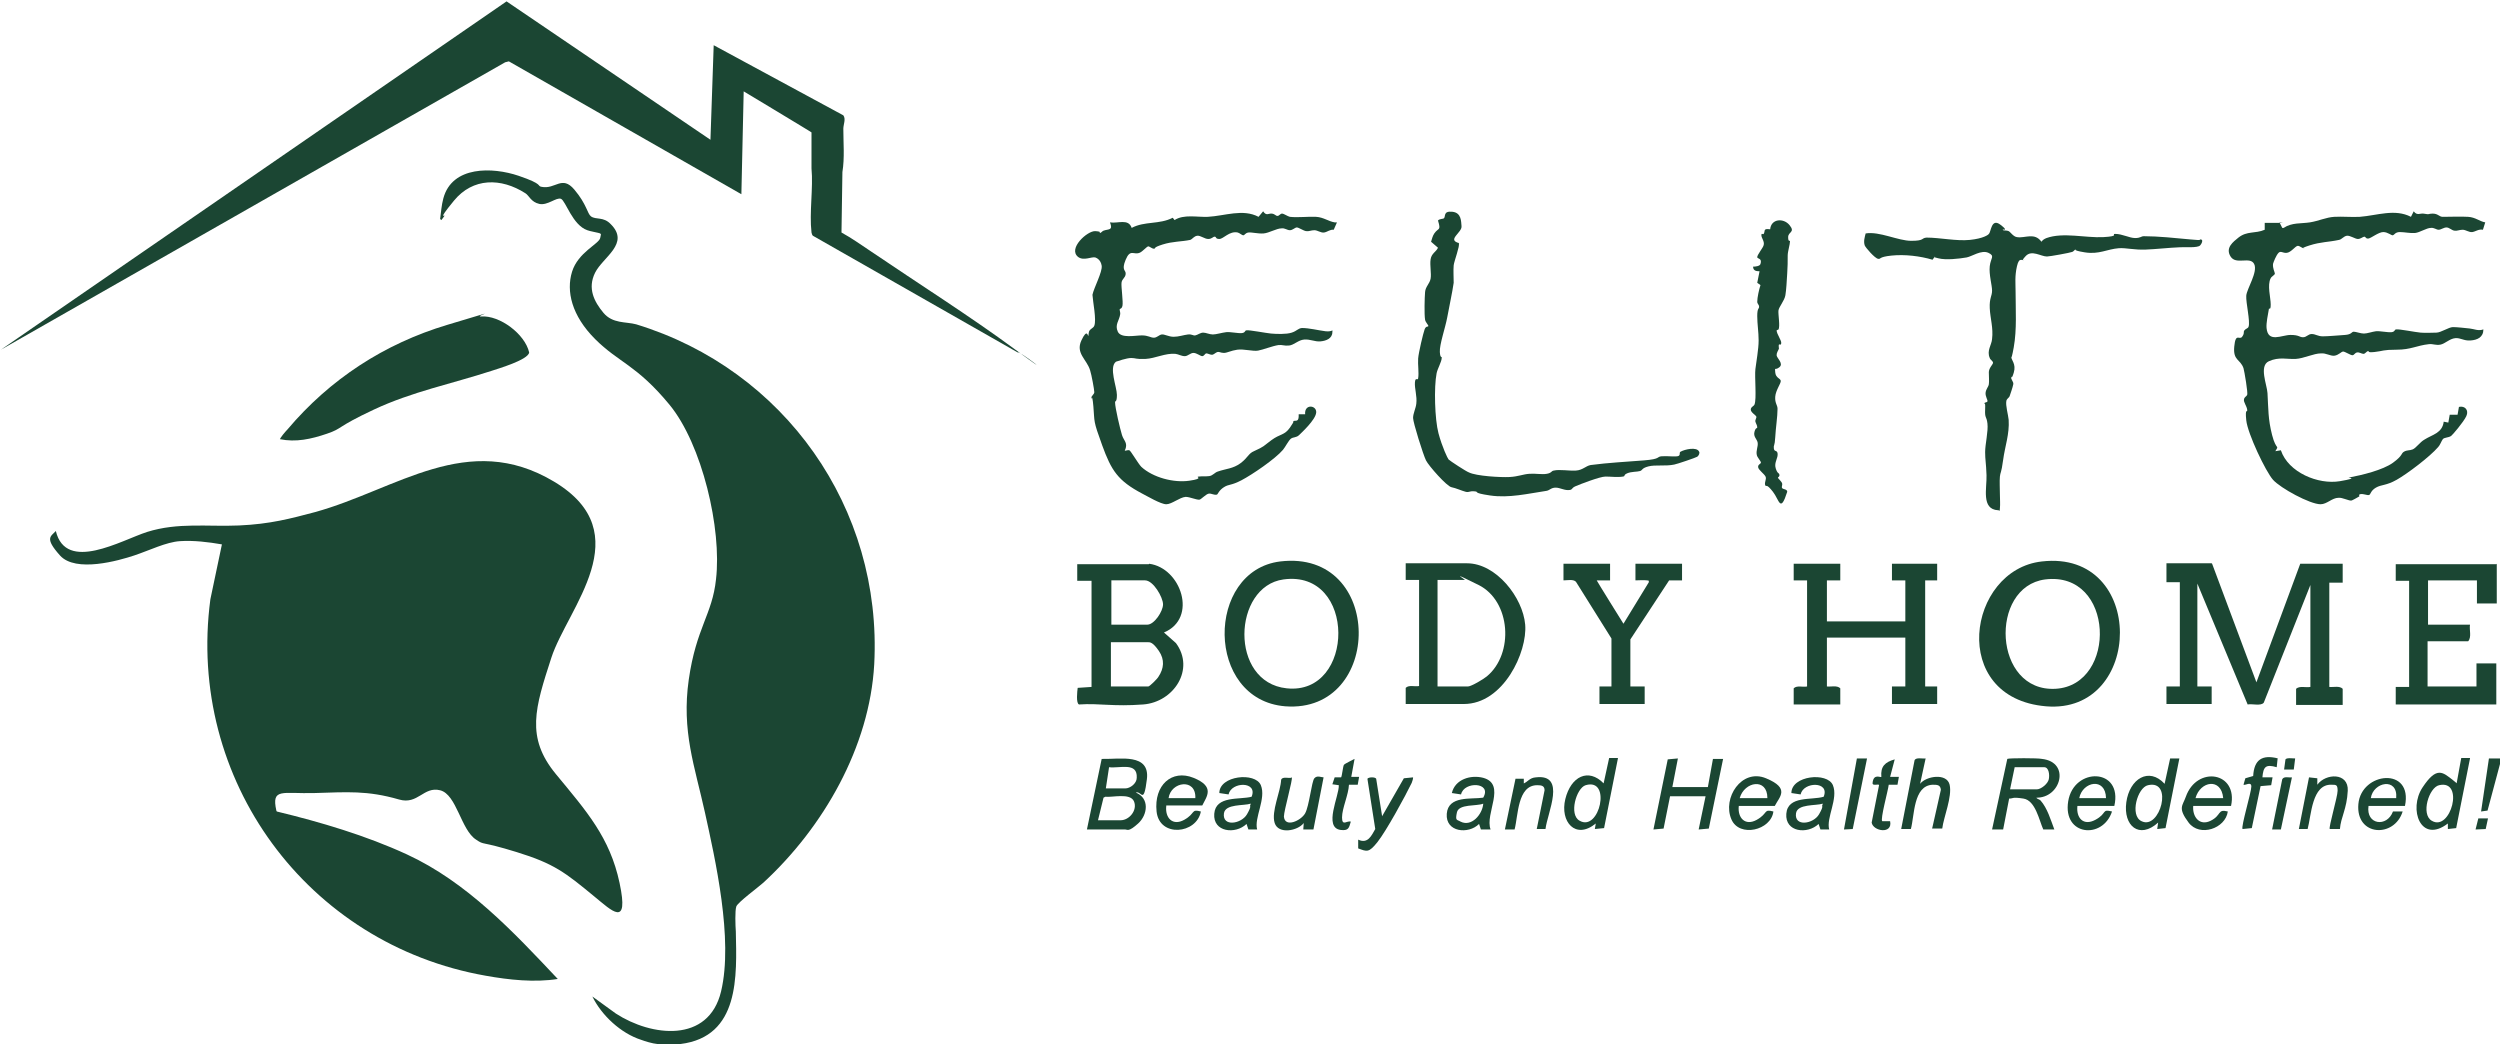 <?xml version="1.0" encoding="UTF-8"?>
<svg id="Layer_1" xmlns="http://www.w3.org/2000/svg" version="1.1" viewBox="0 0 541.9 226.3">
  <!-- Generator: Adobe Illustrator 29.8.1, SVG Export Plug-In . SVG Version: 2.1.1 Build 2)  -->
  <defs>
    <style>
      .st0 {
        fill: #1b4633;
      }
    </style>
  </defs>
  <path class="st0" d="M147.5,226.3c-1.2.1-3.9.1-5,0s-2.7-.6-3.5-.9c-4.4-1.4-8.6-5.3-10.6-9.4l5.1,3.7c7.7,5,20.1,6.5,22.8-4.8s-1.3-28.8-3.5-38.8-5.1-17.6-3.5-28.8,5.1-14.1,5.9-21.7c1.3-10.9-3-29.3-10.1-37.9s-11-9.1-16.1-14.2-6.3-10.4-5-14.6,5.8-6,6.1-7.3.1-.7,0-1c-.1-.1-2.4-.5-2.8-.7-3.2-1.1-4.7-6.4-5.7-6.8s-2.9,1.5-4.7,1.1-2.2-1.8-3-2.3c-5.3-3.4-11.4-3.4-15.5,1.6s-1.4,2.5-2.2,3.5-.3.7-.8.5c.2-1.5.3-3,.7-4.5,1.9-7.1,10.7-6.8,16.3-4.9s3.9,2.2,5,2.4c3,.6,4.4-2.6,7.1.6s2.8,5.2,3.6,5.8c1.1.8,2.7,0,4.3,1.7,4.2,4.2-1.7,7.1-3.4,10.5s-.2,6.3,1.8,8.7,4.9,1.9,7.1,2.5c32.1,9.8,53.4,39.8,51.6,73.7-1,17.9-11,35.3-24,47.3-1.1,1-5.6,4.3-5.9,5.2s-.2,4.1-.1,5.4c.2,9.6.9,22.8-12,24.4Z"/>
  <polygon class="st0" points="541.9 164.4 541.9 165.6 539.2 175.7 537.8 175.9 539.5 164.4 541.9 164.4"/>
  <path class="st0" d="M60,175.9c9.5,2.3,19.3,5.2,28.2,9.3,13,6,23.1,16.8,32.7,27-5,.8-10.6.2-15.6-.7-38.7-6.8-64.9-42.5-59.7-81.6l2.5-11.9c-2.9-.5-6.1-.9-9.1-.7s-6.6,2-9.9,3.1-12.7,3.8-16.1,0-2-4.1-.9-5.3c2.2,9.1,14.2,2,19.8.2,6.7-2.1,13.1-1.1,19.9-1.4s11.2-1.5,16.5-2.9c17.7-4.9,33.1-17.8,51.8-6.6s2.9,27.4-.6,38.2-5.6,17.2,1,25.2,11.7,13.7,13.8,23.6-1.7,6-5.5,2.9c-6.3-5.2-8.7-7.1-16.8-9.6s-6.9-1.4-8.8-2.7c-3.3-2.1-4.2-9.8-7.8-10.7s-4.8,3.2-8.9,2c-6.9-2-11.3-1.6-18.3-1.4s-9.4-1.2-8.3,3.8Z"/>
  <path class="st0" d="M154,30.2l.7-20.4,28.1,15.2c.6.8,0,2,0,2.9,0,3.1.3,6.3-.2,9.4l-.2,13.1c2.2,1.2,4.3,2.7,6.4,4.1,10.3,7,21.4,14,31.3,21.3s.6,0,.5.6l-44.4-25.3c-.2-.2-.2-.4-.3-.7-.5-4.3.4-9.6,0-13.9v-7.8c.1,0-14.7-8.9-14.7-8.9l-.5,22.3-50.4-28.8-.8.2L.2,75.8,109.8.3l44.2,30Z"/>
  <path class="st0" d="M494.1,48.2l.6,1.2h.3c1.8-1.2,3.8-.9,5.7-1.2s3.5-1.1,5.3-1.2,3.7.1,5.5,0c3.8-.3,7.6-1.8,11.1,0l.6-1.2c.7,1,1.4.4,2.1.5,1.7.3.8,0,2,0s1.4.7,2.2.7c1.6,0,3.9-.1,5.5,0s2.5,1,3.7,1.2l-.5,1.6c-.9-.2-1.6.4-2.3.5s-1.4-.5-2.1-.5-1.2.3-1.8.2-1.1-.7-1.7-.7-1.2.5-1.7.5-1-.5-1.7-.4c-.9,0-2.4,1-3.4,1.1s-2.3-.2-3.3-.2-1.2.6-1.5.7-1.1-.7-2.1-.7-2.6,1.3-3.2,1.4-.6-.4-.9-.4-.8.5-1.4.5-1.7-.8-2.4-.7-1.1.8-1.7.9c-2.3.5-3.9.4-6.4,1.2s-.8.6-1.1.6c-.5.1-1-.6-1.5-.5s-1.4,1.4-2.3,1.5-1.3-.5-1.8,0-1.1,2-1.2,2.4c-.1,1,.4,1.8.4,2.1s-.7.6-.9,1c-.8,1.5,0,4.2,0,5.7s-.4.6-.4,1c-.2,1.2-.6,3-.5,4.1.3,3.3,3.3,1.5,5.2,1.5s1.9.5,2.7.5,1.1-.7,1.9-.7,1.3.5,2.4.5,3.3-.2,4.8-.3,1.4-.7,1.9-.7,1.5.4,2.2.4,1.8-.4,2.6-.5,2.6.3,3.4.2.6-.6,1-.6c.7-.1,4.1.6,5.3.7s2.4,0,3.4,0,2.7-1.2,3.6-1.2,2.6.2,3.6.3,1.9.6,3,.2c0,1.7-1.3,2.3-2.8,2.4s-2.1-.6-3.3-.5-2.2,1.2-3.2,1.4-1.6-.2-2.5-.1c-2.7.3-3.9,1.2-7,1.2s-2.9.3-4.8.5-1-.3-1.4-.2-.6.6-1,.6-.9-.4-1.4-.3-.6.6-1,.6-1.6-.8-2-.8-1,.8-1.9.9-1.8-.6-2.9-.5c-1.6,0-3.7,1.1-5.5,1.2s-3.6-.5-5.8.5-.4,5.1-.3,6.9c.2,3.4.1,5.6,1,9.1s1.6,2,.7,3.5l1.2-.2c1.6,4.8,8.1,7.5,12.8,6.7s1.2-.7,2-.8c2.7-.5,7.3-1.6,9.5-3.2s1.7-2,2.4-2.4,1.2-.2,1.9-.5,1.6-1.6,2.5-2.1c1.7-1.1,3.9-1.4,4.2-3.9l1,.2.3-1.7h1.7s.3-1.7.3-1.7c1.3-.3,2.2.7,1.6,2s-3.1,4.2-3.3,4.3c-.6.4-1.5.3-1.8.7s-.6,1.3-1,1.7c-1.8,2.1-6.7,5.8-9,7.1s-3.3,1-4.5,1.7-1.1,1.5-1.5,1.6-1.2-.3-1.8-.2-.2.4-.3.5c-.3.2-1.6.9-1.7.9-.5.1-2-.7-2.8-.6-1.4,0-2.5,1.4-3.9,1.4-2.3,0-8.7-3.5-10.3-5.3s-5.5-10-5.8-12.9.3-1.5.2-2.3-.8-1.6-.7-2.2.5-.6.7-1-.6-5.1-.8-5.8c-.7-2-2.3-1.6-2-4.7s1.1-1.3,1.7-2.1.2-1,.5-1.4.8-.4.9-.8c.4-1.1-.6-5.2-.5-6.7s2.6-5.2,1.7-6.9-3.9.3-5.1-1.6.6-3.2,1.7-4.1c1.9-1.5,3.6-.8,5.7-1.7v-1.5h3.9Z"/>
  <path class="st0" d="M289.8,48.2l-.7,1.6c-.8-.1-1.4.5-2.1.6s-1.4-.5-2.1-.5-1.2.3-1.8.2-1.6-.8-2-.8-.9.6-1.5.6-1.1-.5-1.8-.4c-1.1,0-2.7,1-3.9,1.1s-2.6-.3-3.3-.2-.8.6-1.1.6-.8-.5-1.2-.6c-1.8-.4-3.1,1.4-4,1.4s-.6-.5-1-.5-.6.5-1.4.5-1.7-.8-2.4-.7-1,.7-1.5.9c-1.9.4-3.8.3-6,1s-1.4.8-1.8.9-1-.5-1.3-.5-1.3,1.2-1.9,1.4c-1.3.5-2-.9-3,1.5s.1,2.2,0,3.1-.8,1-.9,1.9.4,4.2.2,5-.6.5-.6.8.2.7.1,1.1c-.2,1.3-1.2,2.2-.5,3.7s3.8.8,5.2.8,1.9.5,2.6.5,1.1-.6,1.7-.7,1.5.5,2.6.5,2.2-.4,3.1-.5,1.1.3,1.6.2,1.1-.6,1.7-.6,1.4.4,2.1.4,2-.4,2.9-.5,2.6.3,3.4.2.6-.6,1-.6c.6-.1,4.2.6,5.3.7s3.3.2,4.5-.2,1.3-.9,2.2-1c1.6,0,3.5.5,5.1.7s1.6-.6,1.5.2c0,1.4-1.4,1.9-2.6,2s-2.2-.5-3.5-.4-2.2,1.2-3.3,1.3-1.4-.2-2.3-.1c-1.3.2-3.3,1-4.4,1.2s-3.1-.4-4.5-.2-2.2.7-2.9.7-1-.3-1.4-.2-.8.6-1.2.6-.9-.3-1.2-.3-.5.6-.9.6-1.2-.7-1.9-.7-1.2.7-1.9.7-1.3-.4-2-.5c-2.2-.2-4.4,1-6.5,1.1s-2.1-.2-3.1-.2-3,.7-3.3.8c-1.6,1.2.2,5.5.2,7.2s-.4,1.2-.4,1.6c0,1.2,1.1,5.8,1.5,7.1s1.4,1.7.6,3.4c.3,0,.7-.2,1-.1s1.9,2.9,2.6,3.6c2.5,2.3,7,3.5,10.4,3s1.2-.8,2-.9,1.5,0,2.3-.1,1.2-.8,1.9-1c1.7-.6,3.3-.6,4.9-1.8s1.7-2.1,2.9-2.6c2.4-1.1,1.9-1,3.8-2.4s2.8-1,4-2.7.6-1.3.7-1.4c.5-.3,1.3.4,1.2-1.5h1.4c-.2-2.3,2.5-2,2.4-.4s-3.3,4.5-3.7,4.9c-.6.6-1.3.4-1.8.8s-1.2,1.8-1.7,2.4c-1.7,2-6.7,5.4-9,6.6s-2.7.8-3.8,1.5-1.3,1.5-1.5,1.6c-.6.2-1.2-.3-1.8-.2s-1.7,1.3-2,1.3c-.6.1-2.1-.6-3-.6-1.3.1-3,1.6-4.2,1.6s-4.2-1.8-5.2-2.3c-5.3-2.8-6.7-5-8.7-10.5s-1.6-4.9-1.9-8.4-.5-1.1-.5-1.7.7-.9.7-1.4-.6-3.8-.9-4.7c-.7-2.4-3.2-3.7-1.9-6.5s1.4-.8,1.5-1,0-.8.3-1.2.8-.5,1-1c.5-1.3-.3-5.1-.4-6.7.3-1.5,2.2-5,2-6.3s-1.1-1.7-1.4-1.8c-.8-.2-2.5.8-3.7-.1-2.3-1.8,2-5.7,3.7-5.6s.7.4,1,.4.5-.4.8-.5c1.1-.4,2.1,0,1.4-1.8,1.7.3,4-.9,4.7,1.2,2.8-1.5,6-.7,8.9-2.2l.4.5c2-1.3,4.9-.6,7.2-.7,3.7-.2,7.6-1.8,11,0l1-1.2c.7,1.1,1.2.4,1.9.5s.8.5,1.2.5.6-.5,1-.5,1.2.6,1.7.7c1.7.2,4.1-.1,5.7,0s2.7,1,4,1.2Z"/>
  <path class="st0" d="M60.7,95.3c-.2-.2,1.3-1.9,1.6-2.2,9.2-10.9,21-18.6,34.7-22.7s5.4-1.7,7.3-1.8c4-.3,9.5,3.8,10.4,7.8-.2,1.6-6.7,3.5-8.2,4-8.6,2.8-17.2,4.5-25.5,8.4s-6.6,4-10.1,5.2-6.8,1.9-10.2,1.2Z"/>
  <path class="st0" d="M479.5,122.2l9.6,25.7,9.5-25.7h9.2v4.1h-2.9v22.6c.9.1,2.2-.3,2.9.4v3.5h-10.1v-3.5c.8-.7,2.1-.2,3.1-.4v-22.1l-10.1,25.5c-.6.8-2.5.2-3.5.4l-10.9-26.2v22.3h3.1v3.8h-9.8v-3.8h2.9v-22.6h-2.9v-4.1h9.8Z"/>
  <path class="st0" d="M434.2,49.9c.1.1.8,0,1.2.2s1,1.2,1.8,1.3c1.7.3,3.8-1.1,5.3,1,.3-.4.6-.6,1.1-.8,3.6-1.3,8.5,0,12.3-.2s1.6-.7,2.6-.7c1.5,0,3.1.9,4.3.9s1.3-.4,1.9-.4c3.1,0,6.9.4,10.1.7s1.5,0,2.2,0,.2,1-.1,1.3c-.6.6-3.4.3-4.4.4-2.5.1-4.9.4-7.4.5s-4.2-.4-5.8-.3c-2.6.2-4.3,1.4-7.4.9s-1.7-.7-1.9-.7-.5.5-.8.6c-.5.2-4.9,1-5.5,1-1.3,0-3.3-1.5-4.6-.1s-.2.7-.3.8c-.4.4-1.1-.8-1.6,1.4s-.3,3.7-.3,5.5c0,3.9.3,8.2-.4,12.1s-.6,1.4-.6,1.8c0,1,1.2,1.7.6,3.7s-.6.4-.6.8c0,.8.6,1.1.5,1.7s-.7,2.3-.8,2.6-.6.5-.7,1c-.2,1,.4,3,.5,4.1.2,3.1-.8,5.7-1.2,8.7s-.6,2.6-.7,3.6,0,2.7,0,3.8.1,2.2,0,3.1.1.4-.4.4c-3.7-.2-2.4-4.8-2.5-7.6s-.3-3.3-.3-5,.7-4.5.5-6.2-.6-1-.5-3.1-.3-.8-.2-1.2.6-.2.7-.5-.5-1.1-.4-1.9.6-1.2.7-1.8,0-1.7,0-2.6.8-1.6.9-2-.6-.7-.7-1.1c-.7-1.6.4-2.8.5-4.1.3-2.4-.4-4.5-.5-6.7s.5-2.6.5-3.8-.7-3.5-.5-5.3,1.2-2.2-.3-2.9-3.6.8-4.7,1c-1.7.3-4.5.6-6.1.2s-.6-.2-.8-.4l-.5.7c-2.7-.8-6-1.2-8.9-.9s-2.2.8-2.9.7-2.7-2.4-2.9-2.9c-.3-.9,0-1.8.2-2.6,3-.5,7,1.6,9.9,1.6s2.1-.6,3.3-.7c2.9,0,6.5.8,9.4.5s4-1.1,4.1-1.3c.5-.4.5-3.5,2.5-2s.4,1,.5,1Z"/>
  <path class="st0" d="M316.2,52.8c.3.4-1,3.8-1.1,4.7-.1,1.2,0,2.5,0,3.8-.3,2.1-1,5.3-1.4,7.5s-1.7,5.9-1.6,7.5.5.8.4,1.3c0,.8-.9,2.3-1.1,3.3-.6,3-.4,10,.4,13s2,5.5,2.2,5.7c.3.3,3.8,2.6,4.4,2.8,1.6.8,6.9,1.1,8.8,1s2.9-.6,4.3-.7,2.7.2,3.8,0,.9-.6,1.5-.7c1.3-.3,3.3.1,4.8,0s2.1-1,3.2-1.2c3.8-.5,7.7-.7,11.5-1s2.7-.8,3.9-.9,3.3.2,3.7-.1,0-.7.4-.9c.9-.5,3.5-1.1,4,0,.2.3-.1.9-.4,1.1s-4.4,1.6-5,1.7c-1.9.4-4.1,0-5.6.4s-1.2.8-1.8,1-1.9.1-2.8.5-.3.6-.9.7c-1.2.2-2.6,0-3.8,0s-5.6,1.7-6.5,2.1-.6.7-1.2.8c-1.1.2-2.1-.5-3.1-.5s-1.3.6-2,.7c-4,.6-8.1,1.6-12.2,1s-2.2-.8-3.4-.9-1.1.3-1.9.1-2.1-.8-3.1-1-4.9-4.6-5.5-5.8-2.8-8.2-2.8-9.2.6-2.1.7-3.1c.2-1.6-.4-3.3-.3-4.6s.6-.3.7-.9c.2-1.2-.1-3,0-4.3s1.1-5.5,1.4-6.3.7-.5.8-.7-.6-.8-.7-1.4c-.2-1.2-.1-4.8,0-6s1-1.8,1.2-2.9-.2-2.9,0-4.2,1.2-1.6,1.6-2.5l-1.5-1.3c.2-.6.3-1.2.7-1.8.9-1.3,1.5-.5.8-2.8.3-.4,1.1-.3,1.3-.5.4-.4-.2-1.6,1.8-1.4s1.9,2.1,2,3.1c.2,1.4-3.3,3-.5,3.7Z"/>
  <path class="st0" d="M398.9,122.2v3.6h-2.9v8.9h17v-8.9h-2.9v-3.6h9.8v3.6h-2.6v23h2.6v3.8h-9.8v-3.8h2.9v-10.6h-17v10.6c.9.1,2.2-.3,2.9.4v3.5h-10.1v-3.5c.7-.7,2-.2,2.9-.4v-23h-2.9v-3.6h10.1Z"/>
  <path class="st0" d="M249.1,122.2c6.9.9,10.6,11.8,3.2,14.9l2.6,2.3c4.2,5.7-.5,12.8-7.1,13.3s-9.4-.3-13.9,0c-.7-.2-.4-2.9-.3-3.6l3-.2v-23h-3.1v-3.6h15.5ZM240.9,135.4h7.8c1.5,0,3.4-2.9,3.4-4.4s-2.1-5.2-3.9-5.2h-7.3v9.6ZM240.9,148.8h8c.3,0,2-1.7,2.2-2.1,1.2-1.8,1.4-3.7.1-5.6s-1.9-1.9-2.4-1.9h-8v9.6Z"/>
  <path class="st0" d="M277.5,121.7c22.6-2.7,22.4,33,1.1,31.4-17.4-1.4-17.3-29.4-1.1-31.4ZM278.2,125.6c-11,1.5-11.8,22.3.7,23.6,14.9,1.6,15.2-25.8-.7-23.6Z"/>
  <path class="st0" d="M442.6,121.7c22.7-2.6,22.1,33.2.9,31.4s-17.1-29.6-.9-31.4ZM443.3,125.6c-12.2,1.6-11.3,24.5,2.3,23.7,13.4-.8,12.8-25.6-2.3-23.7Z"/>
  <path class="st0" d="M304.7,152.6v-3.5c.7-.7,2-.2,2.9-.4v-23h-2.9v-3.6h13.3c6.3,0,12.1,7.4,12.6,13.3s-4.7,17.2-13.3,17.2h-12.6ZM311.6,148.8h6.6c.7,0,3.4-1.6,4.1-2.2,5.9-4.9,5.2-16.3-1.8-19.8s-2.7-1.1-3-1.1h-5.9v23Z"/>
  <path class="st0" d="M541.2,122.2v8.6h-4.3v-5h-10.6v9.6h9.1c-.2,1.1.4,2.7-.4,3.6h-8.8v9.8h10.6v-5h4.3v8.9h-21.8v-3.8h2.9v-23h-2.9v-3.6h21.8Z"/>
  <path class="st0" d="M386,71.2l-.9.4c0,.8,1.1,2.2,1,2.8s-.4.1-.5.3,0,.6,0,.9c-.2.5-.5.8-.5,1.4s1.6,1.8.6,2.6-1-.2-.9,1.1,1.2,1.3,1.2,1.9-1.1,2-1.2,3.4.5,1.8.5,2.6c0,1.7-.4,4.2-.5,6.2s-.4,1.6-.3,2.4.6.3.8,1c.2,1.1-.8,2-.4,3.3s.7.9.8,1.4-.4.5-.3.7.8.8.9,1.2-.2.7,0,1,1.1.2,1.1.8c-1.5,4.7-1.7,1.8-3.1,0s-1.4-1.1-1.6-1.3c-.4-.6.3-1.4,0-2s-1.5-1.4-1.6-2,.5-.7.6-1c0-.4-.8-1.1-.9-1.7-.2-.9.3-1.8.2-2.6s-1-1.3-.7-2.4.6-.6.6-1-.3-.8-.4-1.2.3-.8.2-1.1-1.2-.9-1.2-1.5.6-.7.8-1.1c.5-1.2,0-6,.2-7.7s.7-4.3.7-6.2-.3-3.5-.3-5.3.4-1.5.4-2-.4-.6-.4-1.1c0-.9.4-2.7.7-3.6l-.7-.5.5-2.5c-.7,0-1.4-.1-1.4-1,.5,0,1.5-.1,1.6-.6.4-1.2-.6-1.1-.7-1.4-.1-.5,1.3-2.1,1.4-2.7.2-.8-.5-1.5-.5-2.1s.3-.1.5-.3c.4-.7-.2-1.2,1.4-1,.2-2.3,2.9-2.5,4.2-.9s-.3,1.4-.3,2.6.4.6.4.9c0,.7-.5,2.2-.5,3.1,0,1.6,0,2.1-.1,3.8s-.2,3.6-.4,4.8-1.4,2.5-1.5,3.3.4,3.5,0,4.1Z"/>
  <path class="st0" d="M349,122.2v3.6h-2.9c0,.1,5.8,9.4,5.8,9.4l5.5-9c0-.5,0-.3-.4-.4-.8-.1-1.7,0-2.5,0v-3.6h10.1v3.6h-2.8c0,0-8.4,12.8-8.4,12.8v10.2h3.1v3.8h-9.8v-3.8h2.6v-10.4l-7.7-12.3c-.6-.6-1.8-.3-2.7-.3v-3.6h10.1Z"/>
  <path class="st0" d="M235.6,179.8l3.2-15.3h.3c3.6.1,10.2-1.3,9.5,4.4s-1.2,2.4-2.4,2.9c3,1.2,2.6,4.8.5,6.7s-2.3,1.3-2.8,1.3h-8.3ZM239.7,170.9h4.2c1.1,0,2.5-1.1,2.5-2.3.2-3.5-3.7-2-6-2.3l-.7,4.6ZM238,177.8h4.9c1.9,0,3.7-2.2,2.9-4.1s-4.8-.8-6.2-1l-.4.2-1.2,4.9Z"/>
  <path class="st0" d="M441.4,172.8c0,.4.6.4.9.7,1.5,1.7,2.2,4.2,3,6.3h-2.4c-.9-2-1.7-6.3-4.3-6.7s-2.1,0-3.1,0l-1.3,6.7h-2.4s3.3-15.3,3.3-15.3c.3-.2,6.7-.2,7.5,0,6.3.7,4.1,8.6-1.3,8.4ZM435.9,171.1h5.6c.9,0,2.4-1.2,2.6-2.2s0-2.6-1-2.6h-6.4l-1,4.8Z"/>
  <polygon class="st0" points="362 172.6 360.6 179.6 358.4 179.8 361.5 164.6 363.7 164.4 362.5 170.6 370.2 170.6 371.3 164.5 373.5 164.5 370.4 179.6 368.2 179.8 369.7 172.6 362 172.6"/>
  <path class="st0" d="M350.7,164.4l-3,15.1-2,.2.2-1.2c-4.4,3.6-7.8-.4-6.6-5.3s5-6.8,8.3-3.4l1.2-5.5h1.9ZM343.7,170.2c-2,.6-3.7,6.4-1.3,7.7,4.3,2.5,7-9.4,1.3-7.7Z"/>
  <path class="st0" d="M472.4,164.4l-3,15.1-1.8.2.2-1.4c-4.1,3.7-7.6.7-6.9-4.4s4.9-7.7,8.3-4l1.2-5.5h1.9ZM465.6,170.2c-2.3.5-4,6.6-1.4,7.8,4,2,7-9.1,1.4-7.8Z"/>
  <path class="st0" d="M535.4,164.4l-3,15.1-1.8.2v-1.2c-5.9,4.5-8.6-3.1-5.5-7.8s4.4-3.3,6.6-1.6.2.9.8.7l1-5.5h1.9ZM528.7,170.2c-2.2.5-4,6.3-1.6,7.7,4.1,2.5,7.2-9,1.6-7.7Z"/>
  <path class="st0" d="M323.1,179.8h-2.1s-.4-1.2-.4-1.2c-2.3,2.3-7.3,1.8-7-2.2s5.3-3.1,7.9-3.5c2-3.4-4.2-3.6-4.8-.7l-2-.3c.7-3,4.1-4,6.8-3.3,5.1,1.4.3,7.8,1.6,11.2ZM321.5,174.2c-1.4.6-5.3,0-5.7,1.9s0,1.5.8,2c2.4,1.2,4.7-1.6,4.9-3.8Z"/>
  <path class="st0" d="M417.4,164.4l-1.2,5.5c1.3-1.7,5.8-2.4,6.4.2s-1.3,7-1.6,9.5h-2.2c0,.1,1.9-8.4,1.9-8.4-.1-1.1-.8-1.1-1.8-1.1-4.2.2-3.9,6.7-4.7,9.6h-2.1s2.9-14.9,2.9-14.9c.3-.7,1.7-.3,2.4-.4Z"/>
  <path class="st0" d="M272.5,179.8h-1.9s-.4-1.2-.4-1.2c-2.4,2.3-7.3,1.8-7-2.2s5.5-3,8.1-3.7c1.4-3.4-4.4-3.3-5-.5l-2-.3c0-3.8,7.8-4.6,9-1.7s-1.5,7.1-.8,9.6ZM271.1,174.2c-1.5.5-5.5,0-5.8,2.1-.4,3,3.8,2.3,5,.2s.4-1.5.8-2.2Z"/>
  <path class="st0" d="M396.5,179.8h-1.9s-.4-1.2-.4-1.2c-2.4,2.3-7.3,1.8-7-2.2s5.5-2.9,8.1-3.7c1.4-3.4-4.4-3.3-5-.5l-2-.3c0-3.8,7.8-4.6,9-1.7s-1.5,7.1-.8,9.6ZM395.1,174.2c-1.5.5-5.5,0-5.8,2.1-.4,3,3.8,2.3,5,.2s.4-1.5.8-2.2Z"/>
  <path class="st0" d="M521.3,174.7h-7.9c-.6,4.1,4,4.7,5.3,1.2h2.1c-1.8,5.8-10.2,5.4-9.6-1.6s11.9-8.2,10.1.4ZM519.4,173c.4-4.6-5-3.5-5.5,0h5.5Z"/>
  <path class="st0" d="M458.2,174.7h-7.9c-.3,2.6,1.3,4.4,3.9,3s1.3-2.4,3.6-1.8c-2,6.1-10.7,5.3-9.5-2.2s11.9-7.3,10,1ZM456.5,173c-.1-4.6-5.1-3.6-5.8,0h5.8Z"/>
  <path class="st0" d="M252.8,174.7c-.3,2.6,1.4,4.4,3.9,3s1.4-2.4,3.6-1.8c-.9,4.9-9,5.7-9.6,0s3.3-9.2,8-7.3,2.9,4,1.9,6h-7.8ZM259.1,173c.2-4.4-5.3-3.6-5.8,0h5.8Z"/>
  <path class="st0" d="M483.6,174.7h-8.2c-.2,2.4,1.4,4.4,3.8,3.2s1.4-2.6,3.7-2c-.5,3.7-6.1,5.6-8.5,2.4s-1.3-3.6-.6-5.6c2.4-6.8,11.4-5.4,9.8,2ZM475.9,173h6c-.4-4.5-5-3.7-6,0Z"/>
  <path class="st0" d="M376.9,174.7c-.3,2.6,1.4,4.4,3.9,3s1.4-2.4,3.6-1.8c-.5,4.1-7.4,5.7-9.1,1.7-2-4.6,2.2-11.1,7.5-8.9s2.9,4,1.9,6h-7.8ZM383.1,173c0-4.5-5-3.6-6,0h6Z"/>
  <path class="st0" d="M299.6,176.9l4.7-8.2,2-.2c0,.5-.2.8-.3,1.2-1.4,2.9-5.5,10.4-7.4,12.8s-2.3,2.1-4.2,1.4v-1.9c2.1,1,2.9-.9,3.7-2.3l-1.7-10.9c.3-.4,1.7-.4,1.9,0l1.3,8.2Z"/>
  <path class="st0" d="M280,168.5c.3.3-1.7,7.2-1.7,8.5.2,2.5,3.7.9,4.6-.7s1.4-6.9,2-7.6,1.5-.2,2-.2l-2.2,11.3h-2.2s.1-1.4.1-1.4c-1.3,1.7-5.5,2.5-6.3,0s1.3-6.8,1.4-9.4c.3-.7,1.5-.3,2.1-.4Z"/>
  <path class="st0" d="M507.1,179.7h-2.1c-.3-.3,1.7-7,1.7-8.3s-.3-1.3-1.3-1.3c-4.3-.2-4.4,6.7-5.2,9.6h-1.9s2.2-11.2,2.2-11.2l1.8.2v1.4c1.8-2.5,6.8-2.7,6.6,1.3s-1.5,5.7-1.7,8.3Z"/>
  <path class="st0" d="M330.1,169.9c1.1-.4,1.4-1.3,2.8-1.4,6.7-.8,2.5,7.7,2.1,11.2h-1.9c0,.1,1.7-8.4,1.7-8.4,0-1-.7-1.1-1.6-1.1-4.3,0-4.1,6.6-4.9,9.6h-2.1s2.3-11,2.3-11h1.8c0-.1,0,1.2,0,1.2Z"/>
  <path class="st0" d="M493.7,164.4l-.2,1.9c-2.4-.7-2.9-.1-3.1,2.2h2.2s-.3,1.7-.3,1.7l-2.3.2-1.9,9.1-2,.2c-.4-.4,1.9-8,1.9-9.2s-1.3-.2-1.7-.4l.4-1.4,1.7-.5c.2-3.5,1.9-4.7,5.4-3.8Z"/>
  <path class="st0" d="M410.7,164.6l-1,3.8h1.9s-.3,1.7-.3,1.7h-1.9c-.1,1.1-1.9,7.6-1.4,7.9h1.7c.6,2.9-3.7,2.2-4,.3l1.6-8.1c0-.4-1.5.3-1.4-.5.2-2.1,1.7-1.1,1.9-1.3-.2-2.3.8-3.2,2.9-3.8Z"/>
  <path class="st0" d="M293.6,164.6l-.7,3.8h1.7s-.3,1.7-.3,1.7h-1.9c-.1,2.2-1.5,5.1-1.5,7.1s1.1.6,1.9.9c-.4,1.4-.5,2-2.2,1.8-3.8-.5-.3-7.4-.4-9.7l-1.4-.2.5-1.5h1.4c.2-.3.4-2.4.6-2.7s2-1.1,2.3-1.3Z"/>
  <polygon class="st0" points="404.7 164.4 401.6 179.7 399.7 179.8 402.5 164.4 404.7 164.4"/>
  <path class="st0" d="M496.8,168.5l-2.4,11.3h-1.9s2.2-10.9,2.2-10.9c.4-.7,1.4-.3,2.1-.4Z"/>
  <polygon class="st0" points="539.3 177.4 538.8 179.7 536.6 179.8 537.2 177.4 539.3 177.4"/>
  <path class="st0" d="M497.5,164.4l-.3,2.4h-2.1s.3-2.2.3-2.2c.3-.4,1.5-.2,2.1-.2Z"/>
</svg>